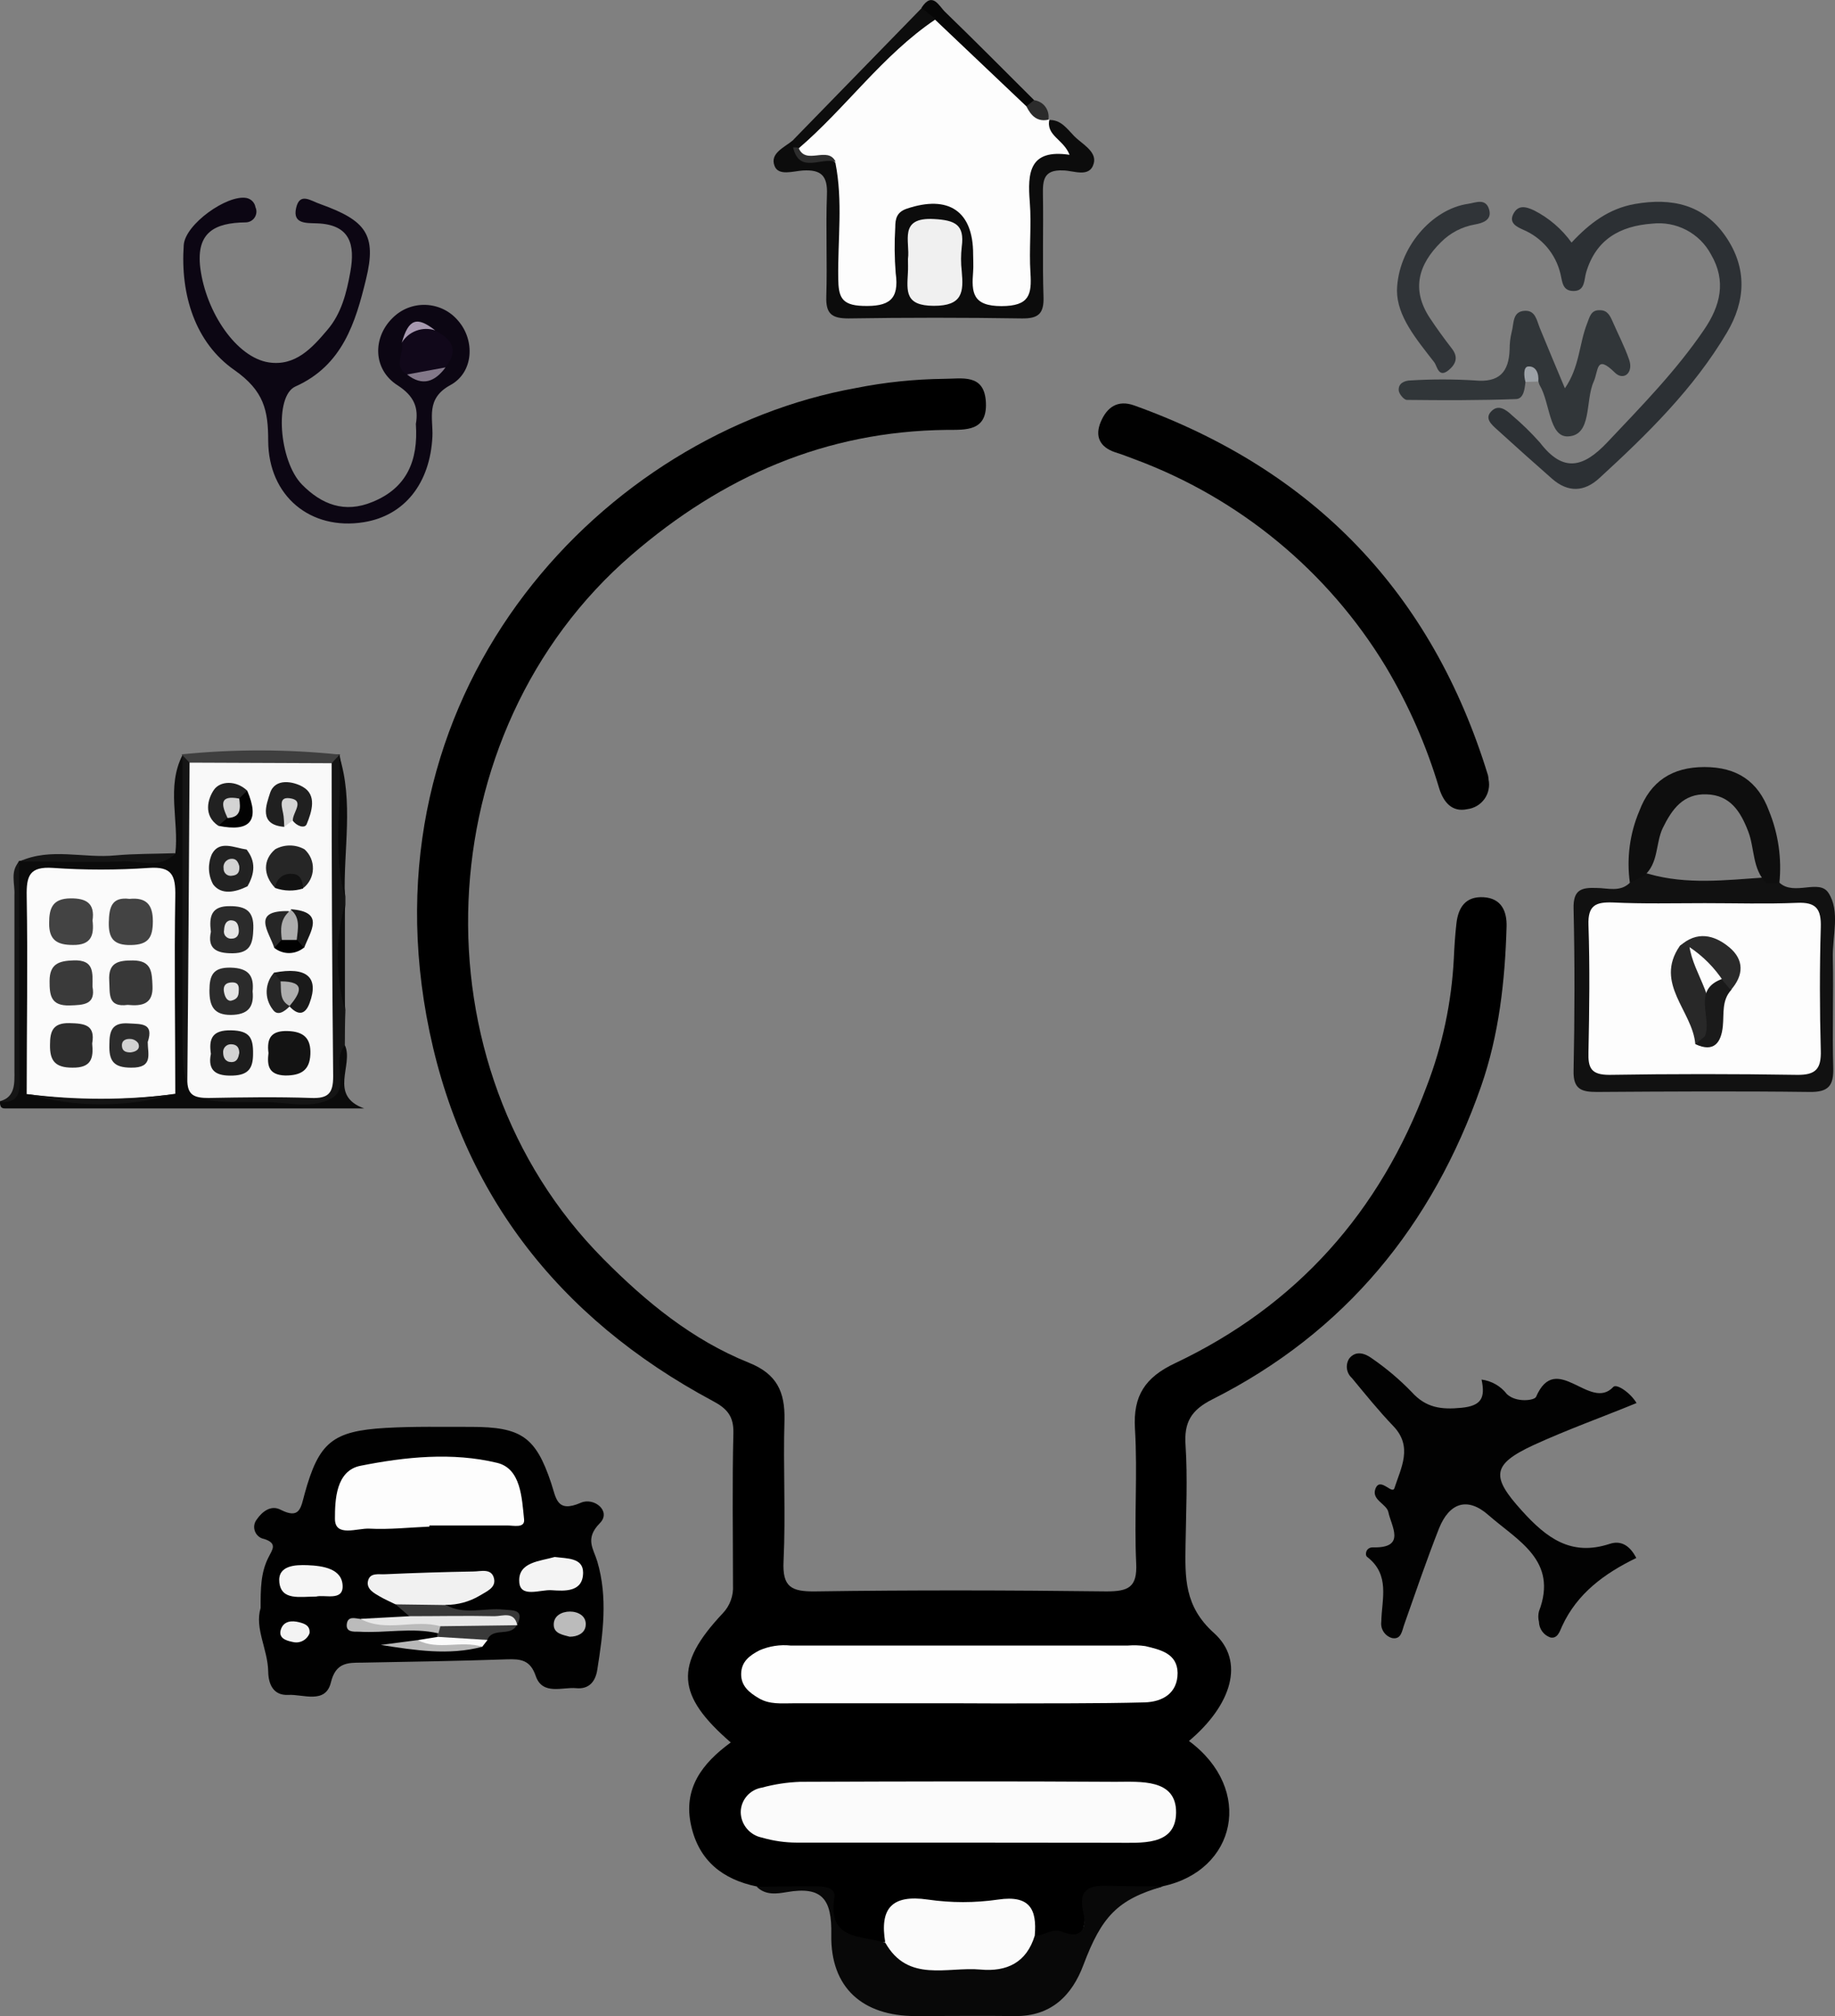 <svg width="51" height="56" viewBox="0 0 51 56" fill="none" xmlns="http://www.w3.org/2000/svg">
<rect x="0" y="0" width="51" height="56" fill="#808080" stroke="none"/>
<g clip-path="url(#clip0_86_1424)">
<path d="M21.035 52.401C20.083 52.205 19.43 51.685 19.211 50.721C18.972 49.678 19.521 48.975 20.31 48.4C18.8 47.092 18.731 46.254 20.087 44.813C20.187 44.709 20.264 44.585 20.312 44.45C20.361 44.315 20.381 44.171 20.372 44.028C20.372 42.622 20.348 41.214 20.383 39.81C20.395 39.337 20.206 39.125 19.815 38.917C15.472 36.596 12.726 33.027 11.852 28.217C10.18 18.989 16.828 12.031 23.785 10.779C24.59 10.618 25.409 10.533 26.23 10.523C26.738 10.523 27.361 10.368 27.401 11.179C27.44 11.99 26.834 11.937 26.311 11.941C22.942 11.978 20.081 13.235 17.555 15.412C11.83 20.346 11.453 29.611 16.765 34.965C17.95 36.161 19.241 37.221 20.816 37.853C21.591 38.163 21.819 38.662 21.803 39.437C21.763 40.745 21.84 42.056 21.777 43.364C21.741 44.085 21.994 44.212 22.659 44.204C25.354 44.165 28.05 44.171 30.753 44.204C31.365 44.204 31.611 44.09 31.578 43.419C31.519 42.178 31.619 40.931 31.544 39.689C31.487 38.768 31.827 38.259 32.656 37.867C36.045 36.263 38.355 33.659 39.657 30.161C40.092 29.029 40.344 27.836 40.406 26.627C40.421 26.301 40.441 25.973 40.479 25.645C40.53 25.205 40.733 24.893 41.233 24.922C41.732 24.952 41.884 25.315 41.872 25.741C41.829 27.249 41.661 28.749 41.164 30.174C39.813 34.036 37.385 37.011 33.694 38.87C33.102 39.168 32.904 39.51 32.95 40.15C33.009 41.061 32.964 41.98 32.95 42.899C32.936 43.818 32.91 44.615 33.739 45.359C34.614 46.144 34.229 47.363 33.045 48.359C34.863 49.702 34.363 51.965 32.31 52.395C31.805 52.592 31.28 52.452 30.765 52.478C30.439 52.493 30.236 52.523 30.198 52.945C30.095 54.068 29.973 54.123 28.698 53.797C28.599 53.538 28.412 53.322 28.17 53.185C27.928 53.048 27.646 52.998 27.371 53.045C26.912 53.089 26.449 53.089 25.989 53.045C25.299 52.98 24.862 53.242 24.683 53.913C23.579 54.241 23.175 54.041 23.127 53.041C23.104 52.529 22.873 52.476 22.458 52.472C22 52.472 21.507 52.58 21.035 52.401Z" fill="black"/>
<path d="M7.243 44.666C7.243 44.138 7.243 43.684 7.464 43.254C7.57 43.042 7.718 42.871 7.347 42.749C7.289 42.739 7.234 42.715 7.189 42.678C7.143 42.64 7.108 42.592 7.087 42.537C7.065 42.482 7.059 42.423 7.067 42.365C7.076 42.307 7.1 42.252 7.136 42.206C7.288 41.986 7.531 41.795 7.801 41.937C8.332 42.206 8.36 41.888 8.466 41.495C8.861 40.062 9.242 39.749 10.719 39.663C11.508 39.618 12.298 39.636 13.088 39.634C14.483 39.634 14.888 39.907 15.318 41.194C15.46 41.619 15.47 42.035 16.147 41.74C16.511 41.583 17 41.976 16.672 42.308C16.244 42.742 16.497 43.02 16.601 43.374C16.897 44.375 16.759 45.376 16.601 46.376C16.552 46.702 16.376 46.929 16.009 46.892C15.642 46.855 15.077 47.1 14.89 46.554C14.738 46.109 14.477 46.077 14.086 46.091C12.742 46.138 11.396 46.158 10.052 46.183C9.657 46.183 9.331 46.183 9.197 46.731C9.049 47.344 8.429 47.057 8.012 47.079C7.596 47.1 7.458 46.782 7.454 46.421C7.44 45.804 7.073 45.231 7.243 44.666Z" fill="#010101"/>
<path d="M41.177 38.32C41.456 38.357 41.709 38.501 41.88 38.723C42.137 38.968 42.646 38.903 42.691 38.801C43.254 37.502 44.192 39.221 44.839 38.524C44.928 38.428 45.307 38.678 45.485 38.972C44.527 39.365 43.56 39.71 42.63 40.136C41.446 40.682 41.446 41.022 42.295 41.96C42.98 42.718 43.661 43.238 44.74 42.883C45.064 42.777 45.307 42.944 45.477 43.276C44.598 43.702 43.834 44.257 43.414 45.172C43.351 45.312 43.29 45.526 43.088 45.483C42.997 45.451 42.918 45.393 42.862 45.315C42.805 45.237 42.774 45.144 42.772 45.049C42.748 44.953 42.748 44.853 42.772 44.758C43.313 43.346 42.18 42.795 41.377 42.092C40.785 41.564 40.281 41.744 39.995 42.453C39.65 43.331 39.346 44.22 39.03 45.117C38.965 45.298 38.947 45.551 38.688 45.5C38.592 45.472 38.51 45.411 38.455 45.328C38.4 45.245 38.377 45.145 38.39 45.047C38.402 44.416 38.645 43.745 37.995 43.244C37.928 43.191 37.96 42.977 38.157 42.981C39.095 43.007 38.666 42.392 38.586 41.999C38.538 41.778 38.118 41.662 38.224 41.363C38.351 40.998 38.692 41.53 38.755 41.336C38.937 40.772 39.275 40.185 38.724 39.612C38.317 39.188 37.948 38.729 37.573 38.277C37.499 38.211 37.45 38.12 37.436 38.022C37.422 37.924 37.443 37.824 37.496 37.739C37.678 37.502 37.938 37.594 38.114 37.721C38.519 37.998 38.894 38.314 39.235 38.666C39.63 39.104 40.052 39.159 40.617 39.104C41.181 39.049 41.282 38.821 41.177 38.32Z" fill="#020202"/>
<path d="M41.371 21.652C41.391 21.745 41.391 21.841 41.371 21.934C41.352 22.028 41.313 22.116 41.257 22.194C41.202 22.271 41.13 22.336 41.048 22.385C40.965 22.433 40.874 22.465 40.779 22.476C40.356 22.569 40.119 22.28 40.001 21.903C39.648 20.717 39.149 19.58 38.514 18.516C36.91 15.868 34.451 13.838 31.538 12.758C31.355 12.689 31.173 12.618 30.988 12.561C30.563 12.416 30.425 12.118 30.593 11.719C30.761 11.32 31.055 11.093 31.529 11.264C36.529 13.061 39.805 16.484 41.355 21.534C41.364 21.573 41.369 21.612 41.371 21.652Z" fill="#010101"/>
<path d="M11.558 11.776C11.635 11.334 11.52 11.004 11.046 10.7C10.364 10.264 10.354 9.383 10.904 8.839C11.025 8.716 11.17 8.619 11.33 8.555C11.491 8.492 11.662 8.462 11.835 8.469C12.008 8.476 12.177 8.518 12.332 8.594C12.487 8.67 12.624 8.778 12.734 8.91C13.204 9.448 13.171 10.343 12.515 10.698C11.824 11.075 12.041 11.619 12.018 12.127C11.954 13.421 11.248 14.322 10.111 14.505C8.634 14.743 7.46 13.784 7.454 12.243C7.454 11.405 7.341 10.859 6.516 10.28C5.423 9.52 5.01 8.185 5.107 6.805C5.148 6.226 6.313 5.403 6.848 5.499C6.911 5.511 6.97 5.542 7.015 5.588C7.06 5.634 7.09 5.693 7.1 5.756C7.121 5.802 7.13 5.852 7.126 5.901C7.122 5.951 7.105 5.999 7.078 6.041C7.051 6.083 7.013 6.117 6.969 6.141C6.925 6.164 6.876 6.177 6.826 6.177C5.971 6.188 5.444 6.451 5.567 7.445C5.727 8.684 6.577 9.929 7.468 10.066C8.212 10.18 8.678 9.66 9.094 9.169C9.489 8.713 9.633 8.132 9.738 7.547C9.872 6.799 9.738 6.237 8.81 6.204C8.524 6.192 8.127 6.23 8.23 5.778C8.332 5.327 8.638 5.582 8.911 5.672C10.164 6.124 10.478 6.514 10.172 7.759C9.882 8.951 9.523 10.15 8.21 10.736C7.618 11.001 7.754 12.807 8.391 13.457C8.936 14.012 9.576 14.264 10.352 13.942C11.303 13.557 11.629 12.799 11.558 11.776Z" fill="#0C0613"/>
<path d="M28.759 53.764C29.02 53.785 29.241 53.542 29.519 53.658C30.074 53.888 30.2 53.538 30.111 53.136C29.939 52.427 30.323 52.364 30.854 52.382C31.345 52.397 31.84 52.393 32.328 52.397C31.055 52.761 30.617 53.238 30.111 54.581C29.795 55.425 29.215 56.012 28.208 56C27.288 55.988 26.369 56 25.445 56C23.978 56 23.076 55.215 23.104 53.734C23.123 52.753 22.851 52.388 21.872 52.556C21.597 52.602 21.28 52.654 21.033 52.409C21.55 52.409 22.069 52.393 22.586 52.395C22.843 52.395 23.242 52.395 23.19 52.706C22.993 53.911 23.956 53.75 24.606 53.968C25.139 54.086 25.555 54.48 26.148 54.51C27.121 54.551 28.015 54.447 28.759 53.764Z" fill="#080808"/>
<path d="M43.678 6.738C44.186 6.194 44.719 5.794 45.437 5.666C46.464 5.487 47.348 5.68 47.958 6.563C48.568 7.447 48.515 8.362 47.998 9.235C47.074 10.796 45.785 12.059 44.454 13.278C44.03 13.671 43.578 13.684 43.136 13.298C42.618 12.843 42.106 12.385 41.598 11.923C41.458 11.796 41.262 11.627 41.436 11.438C41.633 11.216 41.851 11.372 42.028 11.54C42.303 11.773 42.561 12.025 42.8 12.294C43.446 13.137 44.006 12.991 44.675 12.283C45.619 11.283 46.58 10.306 47.358 9.163C47.816 8.493 47.986 7.808 47.555 7.07C47.401 6.78 47.162 6.542 46.869 6.389C46.577 6.236 46.245 6.175 45.917 6.212C45.017 6.279 44.354 6.654 44.083 7.569C44.024 7.765 44.059 8.081 43.738 8.083C43.416 8.085 43.424 7.82 43.367 7.596C43.302 7.326 43.173 7.074 42.992 6.862C42.811 6.651 42.582 6.484 42.324 6.377C42.163 6.302 41.929 6.198 42.06 5.943C42.19 5.688 42.401 5.733 42.638 5.845C43.051 6.056 43.408 6.362 43.678 6.738Z" fill="#2C3034"/>
<path d="M49.46 24.522C49.871 24.893 50.56 24.404 50.818 24.801C51.152 25.317 50.923 26.004 50.939 26.617C50.962 27.628 50.921 28.641 50.951 29.652C50.966 30.155 50.824 30.339 50.291 30.331C48.317 30.306 46.343 30.318 44.381 30.331C43.955 30.331 43.722 30.257 43.734 29.742C43.765 28.242 43.769 26.739 43.734 25.237C43.722 24.718 43.943 24.648 44.371 24.665C44.683 24.665 45.033 24.791 45.305 24.514C45.447 24.359 45.583 24.196 45.832 24.277C46.888 24.577 47.958 24.447 49.026 24.375C49.105 24.369 49.184 24.38 49.258 24.405C49.333 24.43 49.401 24.47 49.46 24.522Z" fill="#111111"/>
<path d="M29.138 3.334C29.485 3.312 29.657 3.579 29.857 3.783C30.056 3.988 30.49 4.203 30.399 4.537C30.287 4.955 29.833 4.734 29.545 4.734C29.004 4.71 28.98 5.006 28.986 5.405C29.002 6.349 28.97 7.296 29.002 8.238C29.018 8.705 28.87 8.853 28.394 8.845C26.791 8.82 25.187 8.82 23.581 8.845C23.11 8.845 22.95 8.709 22.965 8.238C22.995 7.296 22.948 6.349 22.983 5.405C23.003 4.891 22.833 4.706 22.316 4.736C22.047 4.753 21.633 4.898 21.526 4.606C21.39 4.255 21.807 4.092 22.044 3.893C22.128 3.932 22.205 3.983 22.273 4.046C22.559 4.386 23.123 4.174 23.372 4.592C23.694 5.45 23.473 6.336 23.52 7.207C23.54 7.576 23.437 8.091 24.02 8.091C24.602 8.091 24.555 7.582 24.529 7.213C24.436 5.886 24.736 5.342 26.165 5.446C26.823 5.491 27.182 5.829 27.239 6.487C27.271 6.844 27.239 7.203 27.287 7.559C27.32 7.834 27.407 8.077 27.744 8.093C28.139 8.112 28.246 7.847 28.271 7.529C28.311 7.076 28.285 6.618 28.291 6.155C28.301 5.381 28.175 4.575 28.949 4.023C29.108 3.909 29.022 3.652 29.067 3.463L29.138 3.334Z" fill="#0C0C0C"/>
<path d="M42.397 10.608C42.376 10.804 42.348 11.075 42.137 11.085C41.124 11.122 40.111 11.12 39.101 11.108C39.02 11.108 38.88 10.94 38.874 10.841C38.862 10.645 39.034 10.571 39.205 10.567C39.797 10.531 40.39 10.531 40.982 10.567C41.669 10.635 41.935 10.337 41.957 9.707C41.956 9.543 41.975 9.38 42.014 9.222C42.081 8.99 42.024 8.643 42.388 8.633C42.676 8.623 42.711 8.902 42.796 9.112C43.013 9.646 43.24 10.178 43.493 10.785C43.901 10.196 43.888 9.554 44.107 8.994C44.182 8.809 44.211 8.601 44.474 8.617C44.671 8.617 44.746 8.766 44.813 8.917C44.969 9.277 45.153 9.626 45.279 9.993C45.406 10.361 45.12 10.582 44.885 10.353C44.348 9.823 44.432 10.296 44.292 10.604C44.053 11.134 44.255 12.092 43.58 12.122C43.049 12.145 43.082 11.177 42.79 10.696C42.776 10.666 42.766 10.634 42.761 10.602C42.63 10.439 42.512 10.425 42.397 10.608Z" fill="#313639"/>
<path d="M4.874 23.699C4.976 22.794 4.621 21.856 5.071 20.976C5.436 21.31 5.35 21.762 5.352 22.172C5.363 24.491 5.352 26.807 5.352 29.126C5.352 30.196 5.48 30.314 6.536 30.329C6.897 30.329 7.26 30.308 7.62 30.329C8.47 30.396 9.219 30.343 9.286 29.23C9.286 29.102 9.442 29.034 9.586 29.034C9.838 29.579 9.116 30.426 10.121 30.789H0.136C-0.004 30.789 0.008 30.689 -0.008 30.593C0.505 30.445 0.438 30.035 0.436 29.646C0.436 28.054 0.436 26.462 0.436 24.869C0.436 24.551 0.351 24.22 0.527 23.915C1.654 23.719 2.795 23.882 3.926 23.815C4.248 23.815 4.592 23.97 4.874 23.699Z" fill="#0B0B0B"/>
<path d="M9.584 29.041C9.207 29.474 9.714 30.192 9.25 30.485C8.693 30.834 7.977 30.606 7.331 30.612C5.071 30.634 5.071 30.624 5.071 28.388C5.071 25.915 5.071 23.445 5.071 20.976L5.055 20.953C5.284 20.933 5.387 21.08 5.47 21.255C5.697 23.142 5.531 25.036 5.571 26.927C5.588 27.742 5.602 28.561 5.571 29.375C5.547 29.927 5.796 30.143 6.335 30.121C6.86 30.09 7.388 30.09 7.914 30.121C8.688 30.184 8.958 29.843 8.944 29.087C8.909 26.835 8.926 24.581 8.944 22.327C8.913 21.968 8.946 21.607 9.041 21.259C9.124 21.082 9.226 20.933 9.455 20.959L9.44 20.98C9.69 22.282 9.384 23.605 9.6 24.907V25.127C9.484 26.1 9.484 27.084 9.6 28.058C9.586 28.382 9.586 28.712 9.584 29.041Z" fill="#151515"/>
<path d="M45.694 24.326L45.299 24.522C45.204 23.844 45.295 23.152 45.564 22.521C45.872 21.705 46.472 21.306 47.372 21.306C48.272 21.306 48.862 21.699 49.166 22.525C49.425 23.16 49.524 23.847 49.454 24.528H49.091C48.696 24.135 48.771 23.564 48.586 23.089C48.375 22.545 48.092 22.087 47.435 22.064C46.778 22.04 46.468 22.48 46.211 23.004C46.01 23.43 46.101 23.976 45.694 24.326Z" fill="#0E0E0E"/>
<path d="M38.826 8.065C38.854 6.887 39.792 5.809 40.8 5.662C41.01 5.631 41.284 5.497 41.383 5.806C41.481 6.114 41.205 6.198 40.988 6.236C40.632 6.299 40.304 6.47 40.05 6.726C39.425 7.341 39.219 8.036 39.733 8.823C39.93 9.122 40.143 9.412 40.358 9.691C40.536 9.925 40.461 10.115 40.264 10.28C39.985 10.51 39.944 10.182 39.869 10.072C39.365 9.42 38.826 8.79 38.826 8.065Z" fill="#303438"/>
<path d="M9.44 20.96L9.217 21.2C7.941 21.664 6.54 21.659 5.269 21.184L5.047 20.953C6.508 20.806 7.98 20.808 9.44 20.96Z" fill="#3F3F3F"/>
<path d="M22.047 4.101V3.885C23.24 2.663 24.431 1.44 25.622 0.218C25.869 0.238 26.1 0.277 26.037 0.611C24.748 1.751 23.654 3.094 22.302 4.168C22.258 4.184 22.21 4.186 22.164 4.174C22.119 4.162 22.078 4.137 22.047 4.101Z" fill="#0D0D0D"/>
<path d="M0.531 23.933C0.531 25.896 0.535 27.856 0.543 29.813C0.543 30.206 0.628 30.651 -0.008 30.61C0.428 30.459 0.403 30.104 0.401 29.742C0.401 28.115 0.401 26.487 0.401 24.86C0.419 24.551 0.274 24.212 0.531 23.933Z" fill="#151515"/>
<path d="M25.995 0.522L25.61 0.218C25.916 -0.255 26.098 0.171 26.268 0.332C27.103 1.139 27.918 1.963 28.741 2.782C28.753 2.967 28.635 3.014 28.483 3.027C27.448 2.422 26.591 1.559 25.995 0.522Z" fill="#060606"/>
<path d="M4.874 23.699C4.443 24.161 3.887 23.896 3.395 23.927C2.448 23.966 1.496 23.927 0.547 23.927C1.411 23.534 2.323 23.849 3.21 23.76C3.755 23.711 4.311 23.719 4.874 23.699Z" fill="#151515"/>
<path d="M9.584 24.911C9.226 23.613 9.524 22.29 9.424 20.984C9.838 22.276 9.54 23.601 9.584 24.911Z" fill="#0B0B0B"/>
<path d="M9.586 28.05C9.323 27.09 9.323 26.078 9.586 25.119V28.05Z" fill="#0B0B0B"/>
<path d="M28.526 2.953L28.741 2.782C28.804 2.791 28.864 2.812 28.919 2.844C28.973 2.876 29.02 2.919 29.057 2.971C29.094 3.022 29.12 3.08 29.133 3.141C29.147 3.203 29.148 3.266 29.136 3.328L29.164 3.318C28.759 3.548 28.573 3.359 28.526 2.953Z" fill="#2B2B2B"/>
<path d="M42.397 10.608C42.352 10.447 42.336 10.192 42.47 10.18C42.688 10.16 42.778 10.376 42.753 10.598L42.397 10.608Z" fill="#9CA1A6"/>
<path d="M26.667 51.182C25.159 51.182 23.65 51.182 22.14 51.182C21.815 51.181 21.491 51.134 21.179 51.043C21.014 51.011 20.866 50.923 20.758 50.795C20.65 50.667 20.59 50.507 20.587 50.34C20.587 50.174 20.648 50.014 20.756 49.889C20.865 49.763 21.015 49.68 21.179 49.654C21.525 49.56 21.881 49.506 22.239 49.493C25.159 49.482 28.078 49.474 30.998 49.493C31.692 49.493 32.695 49.401 32.687 50.348C32.679 51.294 31.7 51.182 30.988 51.186C29.549 51.186 28.11 51.182 26.667 51.182Z" fill="#FBFBFB"/>
<path d="M26.684 47.312C25.139 47.312 23.595 47.312 22.049 47.312C21.724 47.312 21.388 47.35 21.088 47.171C20.826 47.016 20.593 46.833 20.599 46.494C20.605 46.154 20.831 45.985 21.11 45.84C21.382 45.723 21.68 45.677 21.974 45.708H31.343C31.507 45.695 31.672 45.7 31.834 45.724C32.253 45.824 32.721 45.93 32.729 46.468C32.729 47.039 32.304 47.273 31.811 47.287C30.465 47.322 29.116 47.31 27.768 47.316L26.684 47.312Z" fill="#FEFEFE"/>
<path d="M28.759 53.764C28.532 54.514 27.983 54.775 27.251 54.708C26.325 54.624 25.235 55.081 24.604 53.96C24.446 53.018 24.777 52.617 25.788 52.764C26.436 52.858 27.094 52.858 27.742 52.764C28.617 52.635 28.824 53.029 28.759 53.764Z" fill="#FBFBFB"/>
<path d="M11.935 42.404C11.378 42.428 10.819 42.49 10.267 42.461C9.927 42.443 9.309 42.708 9.309 42.188C9.309 41.668 9.333 40.849 10.022 40.714C11.268 40.466 12.572 40.333 13.816 40.633C14.477 40.792 14.503 41.599 14.566 42.204C14.592 42.457 14.27 42.371 14.096 42.373C13.376 42.373 12.655 42.373 11.935 42.373V42.404Z" fill="#FDFDFD"/>
<path d="M10.993 44.564C10.847 44.491 10.697 44.428 10.557 44.346C10.417 44.263 10.182 44.149 10.225 43.924C10.277 43.666 10.535 43.741 10.711 43.727C11.524 43.691 12.338 43.665 13.153 43.651C13.362 43.651 13.664 43.55 13.731 43.847C13.79 44.11 13.512 44.208 13.322 44.328C13.041 44.492 12.721 44.579 12.395 44.579C11.921 44.956 11.459 44.681 10.993 44.564Z" fill="#F1F1F1"/>
<path d="M8.786 44.348C8.336 44.348 7.821 44.465 7.764 43.955C7.712 43.48 8.208 43.462 8.553 43.476C8.972 43.494 9.519 43.57 9.523 44.065C9.526 44.479 9.019 44.287 8.786 44.348Z" fill="#F6F6F6"/>
<path d="M15.417 43.248C15.758 43.293 16.206 43.266 16.206 43.68C16.206 44.226 15.703 44.197 15.33 44.171C15.016 44.149 14.456 44.397 14.432 43.939C14.394 43.386 15.012 43.366 15.417 43.248Z" fill="#F4F4F4"/>
<path d="M10.993 44.564L12.395 44.583C12.91 44.868 13.465 44.654 13.998 44.709C14.268 44.736 14.59 44.699 14.369 45.141C13.382 45.072 12.335 45.465 11.38 44.897L10.993 44.564Z" fill="#383838"/>
<path d="M11.388 44.893C12.178 44.893 12.957 44.876 13.743 44.893C13.972 44.893 14.292 44.746 14.377 45.143C13.662 45.215 12.961 45.587 12.227 45.253C11.635 45.192 11.043 45.253 10.45 45.221C10.271 45.221 10.036 45.27 10.032 44.966L11.388 44.893Z" fill="#E7E7E7"/>
<path d="M12.239 45.172L14.359 45.143C14.187 45.478 13.692 45.184 13.54 45.557C13.07 45.708 12.602 45.881 12.158 45.471C12.148 45.454 12.144 45.434 12.148 45.414C12.151 45.395 12.161 45.377 12.176 45.365C12.057 45.259 12.075 45.196 12.239 45.172Z" fill="#3A3A3A"/>
<path d="M13.403 45.742C12.472 45.989 11.536 45.84 10.583 45.691L11.609 45.557C12.193 45.757 12.829 45.449 13.403 45.742Z" fill="#B8B8B8"/>
<path d="M12.239 45.172L12.185 45.369C11.451 45.198 10.711 45.369 9.975 45.323C9.821 45.323 9.609 45.339 9.639 45.109C9.669 44.88 9.87 44.954 10.022 44.97C10.733 45.349 11.512 44.968 12.239 45.172Z" fill="#BBBBBB"/>
<path d="M15.833 45.463C15.648 45.412 15.409 45.378 15.391 45.157C15.37 44.88 15.618 44.764 15.841 44.764C16.064 44.764 16.315 44.886 16.276 45.168C16.248 45.369 16.049 45.463 15.833 45.463Z" fill="#BBBBBB"/>
<path d="M8.603 45.367C8.568 45.458 8.501 45.533 8.414 45.578C8.326 45.623 8.226 45.633 8.131 45.608C7.949 45.571 7.714 45.5 7.815 45.237C7.898 45.027 8.109 45.009 8.311 45.06C8.468 45.1 8.624 45.153 8.603 45.367Z" fill="#F3F3F3"/>
<path d="M13.403 45.742C12.811 45.555 12.184 45.852 11.609 45.557L12.168 45.467L13.55 45.553L13.403 45.742Z" fill="#FBFBFB"/>
<path d="M11.313 10.402C10.904 10.17 11.246 9.813 11.167 9.526C11.345 9.061 11.668 8.982 12.095 9.182C12.557 9.42 12.77 9.72 12.375 10.205C12.233 10.331 12.059 10.416 11.871 10.451C11.684 10.485 11.491 10.468 11.313 10.402Z" fill="#11081A"/>
<path d="M12.095 9.177C11.924 9.12 11.739 9.123 11.57 9.186C11.401 9.248 11.259 9.366 11.167 9.52C11.354 8.857 11.585 8.776 12.095 9.177Z" fill="#A799B0"/>
<path d="M11.313 10.402L12.383 10.205C12.093 10.598 11.749 10.745 11.313 10.402Z" fill="#837889"/>
<path d="M47.382 25.087C48.234 25.087 49.089 25.113 49.948 25.078C50.477 25.054 50.619 25.25 50.605 25.755C50.572 26.896 50.574 28.04 50.605 29.181C50.619 29.683 50.473 29.864 49.944 29.856C48.206 29.828 46.466 29.828 44.727 29.856C44.217 29.856 44.135 29.66 44.148 29.226C44.172 28.048 44.188 26.87 44.148 25.692C44.129 25.137 44.358 25.052 44.833 25.068C45.674 25.109 46.525 25.087 47.382 25.087Z" fill="#FDFDFD"/>
<path d="M28.526 2.953C28.656 3.216 28.832 3.404 29.166 3.318C29.065 3.768 29.561 3.87 29.726 4.3C28.601 4.133 28.556 4.802 28.621 5.615C28.672 6.263 28.597 6.921 28.639 7.578C28.678 8.183 28.613 8.501 27.835 8.503C27.024 8.503 27 8.12 27.046 7.545C27.059 7.384 27.046 7.219 27.046 7.056C27.046 5.864 26.363 5.407 25.204 5.796C24.92 5.892 24.882 6.078 24.882 6.316C24.856 6.739 24.86 7.164 24.894 7.586C24.999 8.334 24.697 8.521 23.978 8.497C23.37 8.478 23.305 8.228 23.297 7.732C23.281 6.662 23.431 5.586 23.218 4.522C22.944 4.209 22.348 4.718 22.188 4.129C23.512 2.996 24.525 1.535 25.988 0.546L28.526 2.953Z" fill="#FDFDFD"/>
<path d="M25.235 7.19C25.301 6.713 24.957 6.029 25.958 6.084C26.55 6.116 26.813 6.243 26.73 6.856C26.704 7.082 26.704 7.311 26.73 7.537C26.783 8.112 26.756 8.497 25.952 8.495C25.149 8.493 25.206 8.093 25.233 7.58C25.241 7.457 25.235 7.321 25.235 7.19Z" fill="#F0F0F0"/>
<path d="M22.195 4.105C22.393 4.608 23.015 4.035 23.226 4.498C22.831 4.351 22.223 4.847 22.042 4.095C22.093 4.091 22.145 4.094 22.195 4.105Z" fill="#2D2D2D"/>
<path d="M0.742 30.39C0.742 28.561 0.774 26.731 0.742 24.893C0.732 24.331 0.815 24.062 1.475 24.108C2.36 24.169 3.248 24.169 4.134 24.108C4.781 24.062 4.882 24.314 4.872 24.893C4.84 26.721 4.872 28.551 4.872 30.381C3.503 30.58 2.112 30.583 0.742 30.39Z" fill="#FBFBFB"/>
<path d="M0.742 30.39C2.113 30.563 3.501 30.563 4.872 30.39C3.522 30.77 2.092 30.77 0.742 30.39Z" fill="#151515"/>
<path d="M5.269 21.184L9.217 21.2C9.217 24.1 9.23 26.998 9.26 29.898C9.26 30.369 9.124 30.516 8.648 30.498C7.701 30.465 6.749 30.481 5.8 30.498C5.405 30.498 5.196 30.428 5.207 29.97C5.235 27.041 5.251 24.112 5.269 21.184Z" fill="#F9F9F9"/>
<path d="M47.117 29.002C47.044 28.083 45.966 27.32 46.685 26.277C46.72 26.242 46.767 26.222 46.816 26.22C46.865 26.218 46.913 26.234 46.951 26.265C47.062 27.1 47.808 27.807 47.455 28.735C47.382 28.865 47.26 28.96 47.117 29.002Z" fill="#282828"/>
<path d="M47.117 29.002L47.38 28.79C47.609 28.272 46.985 27.479 47.903 27.178C48.071 27.224 48.203 27.29 48.114 27.5C47.849 27.791 47.917 28.152 47.883 28.5C47.838 28.951 47.644 29.25 47.117 29.002Z" fill="#1A1A1A"/>
<path d="M48.104 27.5L47.907 27.271C47.658 26.886 47.332 26.557 46.949 26.303L46.689 26.277C47.159 25.851 47.642 25.965 48.061 26.312C48.479 26.66 48.467 27.09 48.104 27.5Z" fill="#2A2A2A"/>
<path d="M2.572 25.568C2.618 25.973 2.542 26.256 2.025 26.248C1.587 26.248 1.36 26.112 1.366 25.639C1.366 25.227 1.459 24.96 1.958 24.954C2.396 24.95 2.641 25.087 2.572 25.568Z" fill="#434343"/>
<path d="M3.599 24.968C4.066 24.922 4.248 25.129 4.248 25.586C4.248 26.044 4.124 26.24 3.644 26.25C3.164 26.259 3.014 26.069 3.024 25.619C3.034 25.211 3.097 24.905 3.599 24.968Z" fill="#434343"/>
<path d="M3.549 27.913C2.981 27.989 3.058 27.596 3.036 27.241C3.006 26.741 3.277 26.676 3.691 26.678C4.22 26.678 4.222 27.012 4.238 27.383C4.262 27.895 3.946 27.952 3.549 27.913Z" fill="#383838"/>
<path d="M2.57 27.402C2.665 27.905 2.329 27.917 1.933 27.928C1.415 27.942 1.376 27.651 1.378 27.251C1.378 26.772 1.636 26.688 2.055 26.676C2.614 26.66 2.576 27.009 2.57 27.402Z" fill="#3A3A3A"/>
<path d="M2.562 28.985C2.602 29.393 2.541 29.664 2.011 29.656C1.528 29.656 1.382 29.46 1.39 29.02C1.39 28.651 1.465 28.409 1.931 28.419C2.349 28.429 2.653 28.464 2.562 28.985Z" fill="#2E2E2E"/>
<path d="M4.106 28.945C4.106 29.277 4.268 29.664 3.644 29.656C3.15 29.656 3.026 29.46 3.04 29.016C3.04 28.633 3.113 28.394 3.579 28.427C3.932 28.449 4.282 28.411 4.106 28.945Z" fill="#2C2C2C"/>
<path d="M7.462 29.25C7.408 28.826 7.547 28.627 7.991 28.639C8.435 28.651 8.646 28.835 8.626 29.285C8.607 29.735 8.36 29.874 7.93 29.874C7.44 29.86 7.426 29.566 7.462 29.25Z" fill="#131313"/>
<path d="M7.021 27.538C7.067 27.983 6.881 28.189 6.413 28.191C5.946 28.193 5.821 27.946 5.821 27.52C5.821 27.094 5.918 26.866 6.413 26.878C6.909 26.89 7.065 27.104 7.021 27.538Z" fill="#2B2B2B"/>
<path d="M5.861 25.883C5.807 25.454 5.871 25.162 6.394 25.17C6.832 25.17 7.055 25.309 7.041 25.786C7.029 26.191 6.972 26.476 6.467 26.479C6.005 26.483 5.762 26.346 5.861 25.883Z" fill="#2B2B2B"/>
<path d="M5.861 29.271C5.798 28.841 5.906 28.61 6.423 28.619C6.941 28.629 7.039 28.829 7.033 29.271C7.033 29.664 6.913 29.86 6.473 29.876C6.033 29.892 5.762 29.766 5.861 29.271Z" fill="#1D1D1D"/>
<path d="M7.9 22.967C7.17 22.912 7.408 22.341 7.505 22.03C7.645 21.597 8.164 21.709 8.419 21.858C8.814 22.085 8.666 22.547 8.524 22.892C8.468 23.026 8.237 22.944 8.129 22.784C7.896 22.639 7.957 22.883 7.9 22.967Z" fill="#202020"/>
<path d="M7.647 24.665C7.308 24.308 7.308 23.88 7.647 23.591C7.772 23.521 7.912 23.485 8.055 23.485C8.198 23.485 8.338 23.521 8.463 23.591C8.539 23.66 8.599 23.743 8.64 23.837C8.68 23.93 8.7 24.032 8.697 24.134C8.695 24.236 8.67 24.336 8.625 24.427C8.579 24.519 8.515 24.599 8.435 24.663C8.168 24.438 7.91 24.481 7.647 24.665Z" fill="#262626"/>
<path d="M6.879 24.618C6.546 24.785 6.149 24.869 5.922 24.563C5.853 24.435 5.814 24.292 5.808 24.147C5.803 24.001 5.831 23.856 5.89 23.723C6.1 23.33 6.514 23.55 6.852 23.597C7.027 23.933 6.954 24.275 6.879 24.618Z" fill="#222222"/>
<path d="M7.618 27.017C8.52 26.845 8.873 27.139 8.605 27.86C8.478 28.209 8.271 28.205 8.038 27.944C8.137 27.612 7.795 27.551 7.667 27.369C7.604 27.261 7.539 27.151 7.618 27.017Z" fill="#1A1A1A"/>
<path d="M6.068 22.938C5.642 22.653 5.774 22.184 5.948 21.936C6.121 21.689 6.565 21.669 6.871 21.962C6.849 22.079 6.791 22.187 6.704 22.27C6.568 22.409 6.453 22.567 6.36 22.737C6.27 22.813 6.172 22.88 6.068 22.938Z" fill="#212121"/>
<path d="M6.068 22.938L6.329 22.712C6.463 22.547 6.477 22.309 6.654 22.172L6.871 21.962C7.225 22.794 6.958 23.119 6.068 22.938Z" fill="#020202"/>
<path d="M7.647 24.665C7.651 24.609 7.666 24.554 7.691 24.503C7.716 24.452 7.752 24.407 7.795 24.371C7.838 24.334 7.889 24.306 7.943 24.29C7.997 24.273 8.055 24.267 8.111 24.273C8.352 24.273 8.411 24.469 8.427 24.679C8.173 24.76 7.899 24.755 7.647 24.665Z" fill="#121212"/>
<path d="M7.618 27.017L7.799 27.259C8.014 27.439 8.032 27.695 8.058 27.946C7.918 28.085 7.718 28.246 7.58 28.04C7.465 27.892 7.405 27.709 7.412 27.522C7.419 27.335 7.492 27.156 7.618 27.017Z" fill="#262626"/>
<path d="M8.082 25.256C9.051 25.325 8.624 25.871 8.453 26.328C8.374 26.308 8.301 26.271 8.239 26.218C8.178 26.166 8.129 26.1 8.097 26.026C7.949 25.773 8.21 25.519 8.082 25.256Z" fill="#191919"/>
<path d="M7.622 26.328C7.479 25.879 6.968 25.284 8.028 25.307C8.049 25.536 8.037 25.767 7.993 25.992C7.965 26.075 7.916 26.149 7.851 26.208C7.786 26.267 7.707 26.308 7.622 26.328Z" fill="#262626"/>
<path d="M7.622 26.328L7.835 26.095C7.861 26.066 7.893 26.044 7.928 26.028C7.964 26.012 8.002 26.005 8.041 26.005C8.08 26.005 8.118 26.012 8.154 26.028C8.189 26.044 8.221 26.066 8.247 26.095L8.445 26.324C8.329 26.419 8.184 26.472 8.034 26.473C7.884 26.473 7.738 26.422 7.622 26.328Z" fill="#010101"/>
<path d="M7.9 22.967C7.9 22.869 7.89 22.771 7.882 22.674C7.862 22.478 7.703 22.127 8.05 22.172C8.486 22.229 8.135 22.564 8.139 22.784L7.9 22.967Z" fill="#D5D5D5"/>
<path d="M8.247 26.108H7.835C7.795 25.824 7.787 25.545 8.032 25.323C8.032 25.323 8.091 25.272 8.087 25.272C8.354 25.494 8.279 25.8 8.247 26.108Z" fill="#AEAEAE"/>
<path d="M8.058 27.946C7.756 27.797 7.821 27.512 7.799 27.259C8.51 27.259 8.356 27.573 8.048 27.944L8.058 27.946Z" fill="#AEAEAE"/>
<path d="M6.879 24.618C6.879 24.279 6.862 23.937 6.852 23.597C7.12 23.931 7.077 24.273 6.879 24.618Z" fill="#232323"/>
<path d="M3.634 29.232C3.531 29.232 3.401 29.222 3.389 29.055C3.378 28.888 3.51 28.849 3.632 28.859C3.675 28.862 3.716 28.875 3.753 28.896C3.79 28.918 3.822 28.947 3.845 28.983C3.899 29.122 3.812 29.21 3.634 29.232Z" fill="#D2D2D2"/>
<path d="M6.41 27.799C6.313 27.799 6.256 27.701 6.228 27.569C6.2 27.438 6.228 27.314 6.394 27.292C6.56 27.271 6.644 27.324 6.637 27.488C6.633 27.618 6.637 27.752 6.41 27.799Z" fill="#E5E5E5"/>
<path d="M6.406 25.564C6.603 25.564 6.625 25.702 6.637 25.828C6.648 25.953 6.595 26.071 6.439 26.073C6.408 26.076 6.376 26.072 6.347 26.06C6.318 26.049 6.292 26.03 6.271 26.006C6.25 25.983 6.236 25.955 6.228 25.924C6.221 25.894 6.221 25.862 6.228 25.831C6.234 25.716 6.265 25.58 6.406 25.564Z" fill="#E6E6E6"/>
<path d="M6.65 29.25C6.625 29.377 6.595 29.503 6.427 29.501C6.26 29.499 6.206 29.371 6.202 29.246C6.198 29.214 6.202 29.183 6.212 29.152C6.222 29.122 6.238 29.095 6.26 29.072C6.282 29.049 6.309 29.032 6.338 29.02C6.368 29.009 6.4 29.004 6.431 29.006C6.601 29.012 6.65 29.12 6.65 29.25Z" fill="#D2D2D2"/>
<path d="M6.65 24.057C6.666 24.224 6.607 24.31 6.453 24.324C6.423 24.33 6.392 24.33 6.362 24.322C6.332 24.314 6.305 24.3 6.282 24.28C6.258 24.26 6.24 24.235 6.229 24.207C6.217 24.178 6.212 24.148 6.214 24.117C6.209 24.087 6.211 24.057 6.218 24.027C6.226 23.998 6.239 23.97 6.257 23.945C6.276 23.921 6.299 23.901 6.325 23.885C6.352 23.87 6.381 23.86 6.412 23.856C6.571 23.837 6.619 23.949 6.65 24.057Z" fill="#D3D3D3"/>
<path d="M6.65 22.182C6.684 22.445 6.706 22.704 6.325 22.722C6.157 22.364 6.08 22.074 6.65 22.182Z" fill="#D3D3D3"/>
</g>
<defs>
<clipPath id="clip0_86_1424">
<rect width="51" height="56" fill="white"/>
</clipPath>
</defs>
</svg>
